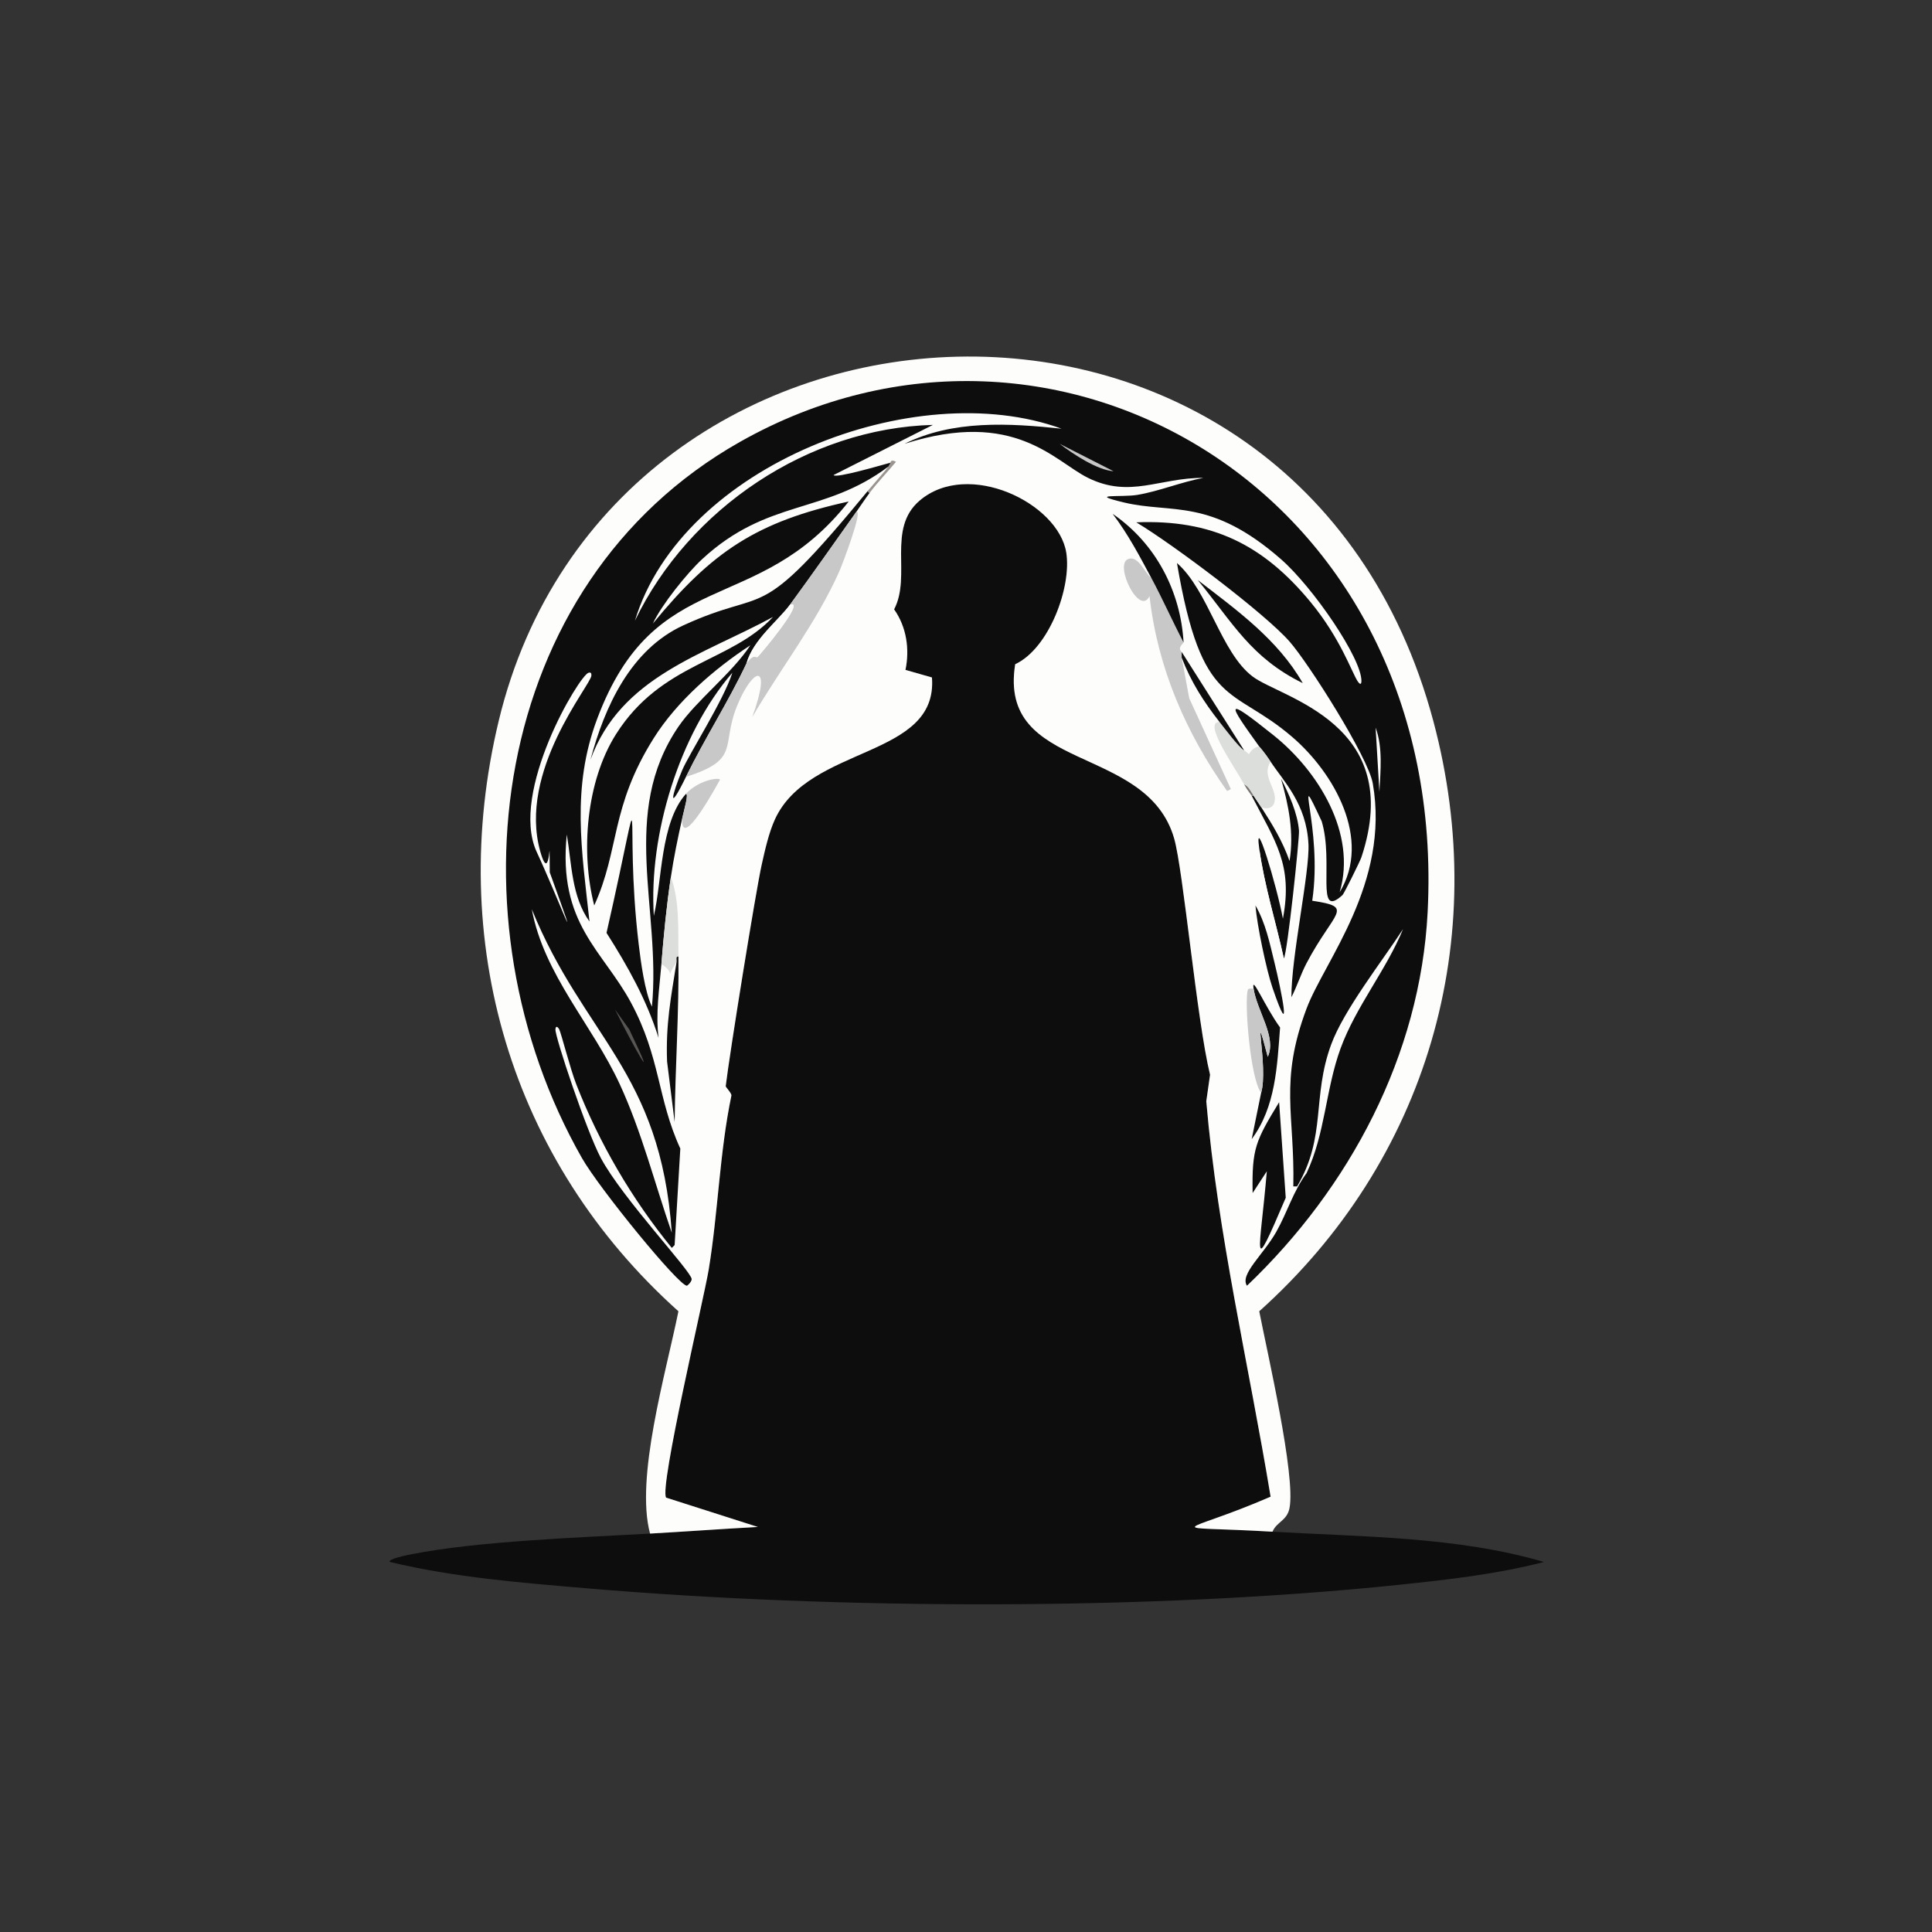 <?xml version="1.0" encoding="iso-8859-1"?>
<!-- Generator: Adobe Illustrator 28.0.0, SVG Export Plug-In . SVG Version: 6.00 Build 0)  -->
<svg version="1.1" id="Layer_1" xmlns="http://www.w3.org/2000/svg" xmlns:xlink="http://www.w3.org/1999/xlink" x="0px" y="0px"
	 viewBox="0 0 360 360" style="enable-background:new 0 0 360 360;" xml:space="preserve"><rect x="0" y="0" width="360" height="360" fill="#333333" stroke="none"/>
<g>
	<g id="Background_00000085240066274416783120000007470548316027799991_" style="display:none;">
		<path style="display:inline;fill:#C8C8C9;" d="M360.5-0.5c0,180.5,0,180.5,0,361c-180.5,0-180.5,0-361,0c0-180.5,0-180.5,0-361
			C180-0.5,180-0.5,360.5-0.5z"/>
		<path style="display:inline;fill:#0E0D0D;" d="M99.445,291.05c3.853,1.018,28.066-0.845,29.261,0
			c0.365,0.258,0.103,1.151,0.176,1.586c-16.481-0.264-16.481-0.264-32.962-0.529c0-0.353,0-0.353,0-0.705
			C97.682,291.226,97.682,291.226,99.445,291.05z"/>
		<path style="display:inline;fill:#20201E;" d="M233.762,291.05c4.713-0.044,17.91-0.159,20.8,0
			c0.272,0.015,0.079,0.684,0.353,0.705c0.679,0.053,6.875-0.168,6.875,0.176c-11.689,1.151-23.38-0.013-35.078-0.176
			C228.94,291.475,231.543,291.07,233.762,291.05z"/>
	</g>
	<g>
		<path style="fill:#0E0D0D;" d="M237.111,285.409c16.834,0.976,34.4,0.899,50.589,5.641c-8.759,2.266-17.807,3.287-26.793,4.23
			c-46.33,4.863-104.767,4.654-151.239,0.705c-12.386-1.053-24.919-2.032-37.017-4.936c-0.523-0.539,3.314-1.298,3.878-1.41
			c12.495-2.489,31.493-3.139,44.596-3.878c6.696-0.378,13.396-0.873,20.095-1.234c-8.549-2.732-8.549-2.732-17.098-5.464
			c-1.312-1.811,7.066-37.224,7.932-42.481c1.769-10.733,2.008-21.752,4.23-32.434c0.056-0.464-1.081-1.562-1.058-1.763
			c0.725-6.09,5.593-36.286,6.698-41.247c0.598-2.685,1.325-5.963,2.468-8.461c6.367-13.912,30.414-11.303,29.261-26.44
			c-2.468-0.705-2.468-0.705-4.936-1.41c0.815-3.895,0.178-8.034-2.115-11.281c3.281-6.292-1.405-15.011,4.759-20.271
			c9.021-7.697,25.841,0.442,27.322,9.695c1.027,6.415-3.199,17.858-9.519,20.8c-3.242,20.321,24.465,14.697,29.613,32.434
			c1.714,5.904,4.233,34.022,6.698,44.067c-0.353,2.468-0.353,2.468-0.705,4.936c2.141,24.908,7.928,49.076,11.986,73.681
			C219.85,286.222,216.036,284.187,237.111,285.409z"/>
		<g>
			<path style="fill:#FDFDFC;" d="M237.111,285.409c-21.076-1.222-17.262,0.813-0.353-6.522
				c-4.059-24.604-9.845-48.773-11.986-73.681c0.353-2.468,0.353-2.468,0.705-4.936c-2.465-10.046-4.985-38.163-6.698-44.067
				c-5.148-17.737-32.855-12.113-29.613-32.434c6.32-2.942,10.545-14.385,9.519-20.8c-1.481-9.252-18.301-17.392-27.322-9.695
				c-6.165,5.26-1.478,13.979-4.759,20.271c2.294,3.247,2.93,7.386,2.115,11.281c2.468,0.705,2.468,0.705,4.936,1.41
				c1.153,15.137-22.893,12.528-29.261,26.44c-1.143,2.498-1.87,5.776-2.468,8.461c-1.105,4.961-5.973,35.157-6.698,41.247
				c-0.024,0.201,1.114,1.299,1.058,1.763c-2.222,10.682-2.462,21.7-4.23,32.434c-0.866,5.257-9.244,40.67-7.932,42.481
				c8.549,2.732,8.549,2.732,17.098,5.464c-6.698,0.361-13.399,0.856-20.095,1.234c-2.788-10.366,2.917-29.76,5.288-41.423
				C95.07,216.257,83.102,175.24,92.923,134.346c20.888-86.978,149.004-94.045,174.154,0c10.886,40.707-1.075,81.878-32.434,109.992
				c1.52,7.794,6.802,30.586,5.641,36.664C239.831,283.372,237.881,283.551,237.111,285.409z"/>
			<g>
				<path style="fill:#0E0D0D;" d="M162.021,91.865c-0.867,1.158-1.635,2.354-2.468,3.525c-4.114,5.784-8.137,11.545-12.339,17.274
					c-2.208,3.011-6.871,6.515-8.108,10.929c-3.415,7.249-7.767,13.96-11.281,21.152c-3.468,7.097-2.66,3.37-0.705-1.234
					c1.321-3.111,7.686-12.958,9.342-18.156c-9.904,11.486-15.596,30.213-14.63,45.301c1.553-6.588,1.204-17.417,5.993-22.739
					c0.505,0.053-0.26,2.607-0.705,4.583c-0.822,3.65-1.559,7.226-2.115,10.929c-0.805,5.356-1.325,10.818-1.763,16.217
					c-0.375,4.623-1.099,9.074-0.529,13.749c-2.186-7.006-5.763-13.398-9.695-19.566c7.606-33.48,3.09-22.358,5.993,2.115
					c0.39,3.287,1.143,8.919,2.468,11.634c1.736-18.176-6.065-36.036,4.936-52.176c3.314-4.862,10.008-9.966,13.396-15.159
					c-6.747,4.404-13.676,10.436-17.979,17.274c-8.151,12.952-6.326,20.683-11.105,31.2c-2.562-9.898-1.515-23.1,4.054-31.905
					c8.442-13.347,21.326-13.357,29.261-21.857c-13.064,7.121-28.378,11.112-34.02,26.617c2.633-9.89,7.498-20.534,17.274-25.03
					c16.29-7.492,13.275,0.59,34.373-25.03C161.844,91.689,161.844,91.689,162.021,91.865z"/>
				<path style="fill:#0E0D0D;" d="M236.759,141.926c-1.261-1.907-1.945-2.584-2.115-2.82c-5.909-8.206-6.695-9.577,2.644-2.115
					c8.311,6.64,15.588,18.305,12.339,29.261c5.997-9.886-1.042-22.219-8.813-28.908c-11.262-9.694-16.843-4.987-21.505-32.434
					c5.863,5.147,8.175,16.662,14.102,21.152c5.304,4.019,28.534,8.691,20.271,33.667c-0.235,0.709-3.234,6.785-3.525,7.051
					c-5.133,4.69-1.562-6.029-3.878-13.749c-5.575-11.906,0.281,1.105-1.763,14.807c8.051,1.218,4.098,1.846-1.058,11.634
					c-1.08,2.05-1.762,4.289-2.82,6.346c-0.051-7.521,3.434-23.288,3.173-28.556C243.438,149.773,239.195,145.611,236.759,141.926z"
					/>
				<path style="fill:#C8C8C9;" d="M127.824,144.746c3.514-7.192,7.866-13.904,11.281-21.152c1.52-2.052,1.648-0.793,2.115-1.234
					c0.46-0.435,9.095-10.658,5.993-9.695c4.201-5.73,8.225-11.491,12.339-17.274c1.34-0.563-2.543,9.684-3.173,11.105
					c-4.216,9.515-11.125,18.345-16.217,27.146c3.819-10.472,0.122-9.35-2.82-2.115C134.311,138.981,138.082,141.53,127.824,144.746
					z"/>
				<path style="fill:#C8C8C9;" d="M214.549,107.729c2.121,3.955,3.911,8.017,5.993,11.986c0.006,0.113-1.237,0.98-0.353,1.763
					c0,0.529,0,0.529,0,1.058c0.705,3.79,0.705,3.79,1.41,7.58c3.878,8.461,3.878,8.461,7.756,16.922
					c-0.353,0.176-0.353,0.176-0.705,0.353c-7.713-10.854-12.956-23.018-14.454-36.312c-1.857,3.84-6.555-5.741-4.054-6.875
					C212.072,103.329,213.319,106.788,214.549,107.729z"/>
				<path style="fill:#0E0D0D;" d="M238.345,205.383c0.617,8.902,0.617,8.902,1.234,17.803c-6.726,15.771-4.793,10.223-3.525-4.936
					c-1.322,2.027-1.322,2.027-2.644,4.054C233.255,213.972,233.963,212.598,238.345,205.383z"/>
				<path style="fill:#0E0D0D;" d="M239.227,178.59c-1.489-6.812-3.621-13.519-4.583-20.447c-0.985-7.095,3.262,6.857,4.407,13.044
					c1.906-10.057-1.434-14.404-5.817-22.915c0.176,0,0.176,0,0.353,0c0.476,0.7,0.95,1.405,1.41,2.115
					c2.084,3.215,4.015,6.406,5.288,10.047c0.859-5.225-0.148-10.304-1.586-15.335c1.483,2.829,3.101,6.494,3.349,9.695
					C242.152,156.149,239.889,177.591,239.227,178.59z"/>
				<path style="fill:#DCDEDB;" d="M227.24,134.522c0.971,1.238,3.585,4.717,4.583,5.288c0.438,0.251,0.826,0.715,0.881,0.705
					c0.118-0.021,0.572-1.265,1.939-1.41c0.17,0.236,0.855,0.913,2.115,2.82c-1.817,2.773,1.396,5.104,0.705,7.58
					c-0.336,1.204-1.516,1.306-2.468,0.881c-0.46-0.71-0.934-1.415-1.41-2.115c-0.509-0.749-0.888-1.695-1.763-2.115
					C230.075,142.902,224.018,134.463,227.24,134.522z"/>
				<path style="fill:#0E0D0D;" d="M223.186,108.082c7.275,5.605,14.9,11.063,19.566,19.213
					C233.077,122.538,229.738,116.087,223.186,108.082z"/>
				<path style="fill:#0E0D0D;" d="M234.996,203.62c1.388-4.672-1.787-18.132,1.234-6.698c1.683-3.675-1.974-8.433-2.644-12.691
					c-0.445-2.832,2.111,3.334,4.936,7.227c-0.542,7.181-0.811,14.797-5.288,20.8C234.115,207.939,234.115,207.939,234.996,203.62z"
					/>
				<path style="fill:#0E0D0D;" d="M220.542,119.716c-2.082-3.969-3.872-8.031-5.993-11.986c-2.244-4.185-4.338-8.185-7.227-11.986
					C215.402,101.269,220.01,110.256,220.542,119.716z"/>
				<path style="fill:#C8C8C9;" d="M233.586,184.23c0.67,4.258,4.327,9.016,2.644,12.691c-3.021-11.434,0.154,2.026-1.234,6.698
					c-2.028-2.529-3.18-17.137-2.468-19.213C232.635,184.096,233.291,184.261,233.586,184.23z"/>
				<path style="fill:#FDFDFC;" d="M239.227,178.59c-0.369,0.557-1.122,0.792-1.763,0.705c-0.893-3.63-1.627-7.282-3.525-10.576
					c-0.964-3.614,1.267-6.803,0.705-10.576C235.605,165.071,237.738,171.778,239.227,178.59z"/>
				<path style="fill:#DCDEDB;" d="M126.414,178.237c-0.565-0.017-0.271,0.542-0.353,1.058c-2.407,3.484,0.177,2.155-2.82,0.353
					c0.438-5.399,0.958-10.861,1.763-16.217C126.649,167.691,126.355,173.391,126.414,178.237z"/>
				<path style="fill:#0E0D0D;" d="M126.062,179.295c0.082-0.516-0.213-1.074,0.353-1.058c0.126,10.296-0.597,20.558-0.705,30.847
					c-0.705-5.641-0.705-5.641-1.41-11.281C124.038,190.878,125.007,185.944,126.062,179.295z"/>
				<path style="fill:#C8C8C9;" d="M127.119,152.502c0.445-1.976,1.21-4.53,0.705-4.583c2.228-2.476,6.014-3.122,6.346-2.644
					C131.604,149.927,126.886,157.782,127.119,152.502z"/>
				<path style="fill:#0E0D0D;" d="M237.464,179.295c1.195,4.856,3.498,16.017-0.353,4.759c-1.152-3.368-2.911-11.813-3.173-15.335
					C235.837,172.013,236.571,175.665,237.464,179.295z"/>
				<path style="fill:#0E0D0D;" d="M231.823,139.811c-0.998-0.571-3.612-4.05-4.583-5.288c-2.955-3.768-5.319-7.462-7.051-11.986
					c0-0.529,0-0.529,0-1.058C226.006,130.645,226.006,130.645,231.823,139.811z"/>
				<path style="fill:#999490;" d="M162.021,91.865c-0.176-0.176-0.176-0.176-0.353-0.353c1.139-1.384,3.428-3.925,3.878-4.583
					c0.127-0.187,0.295-0.474,0.353-0.705c0.052-0.013,0.023-0.745,1.058-0.176C165.332,88.005,163.547,89.827,162.021,91.865z"/>
				<path style="fill:#767371;" d="M233.586,148.271c-0.176,0-0.176,0-0.353,0c-0.058-0.113-0.842-1.058-1.41-2.115
					C232.698,146.577,233.076,147.522,233.586,148.271z"/>
				<g>
					<path style="fill:#0E0D0D;" d="M165.898,86.225c-0.057,0.231-0.225,0.518-0.353,0.705c-11.99,9.019-22.469,5.936-34.725,17.274
						c-2.771,2.564-7.571,8.521-9.166,11.986c11.033-13.427,19.328-18.98,36.488-22.739c-17.093,21.745-36.06,11.611-46.888,40.542
						c-4.81,12.852-2.859,24.48-1.41,37.722c-3.352-4.661-3.308-10.769-4.23-16.217c-1.7,16.648,6.736,21.594,11.986,31.376
						c5.476,10.202,4.88,17.824,9.166,27.146c-0.529,8.99-0.529,8.99-1.058,17.979c-0.264,0.264-0.264,0.264-0.529,0.529
						c-7.443-9.106-13.518-19.517-17.803-30.495c-1.126-2.886-2.807-9.505-3.173-10.224c-0.184-0.362-0.648-0.85-0.705,0
						c-0.093,1.378,5.816,19.02,8.461,23.973c3.999,7.487,16.907,21.151,16.922,22.562c0.006,0.521-0.806,1.233-0.881,1.234
						c-1.544,0.008-16.32-18.097-19.566-23.796c-25.266-44.367-17.45-106.914,29.437-133.436
						c58.679-33.192,132.147,9.587,128.148,87.606c-1.368,26.698-14.516,51.361-33.667,69.626
						c-1.388-2.117,3.033-5.744,5.464-10.047c2.037-3.604,3.162-7.564,5.641-10.929c3.486-7.369,3.552-15.639,6.346-23.268
						c2.846-7.772,8.483-14.556,11.634-22.21c-3.906,5.996-11.04,15.076-13.396,21.505c-3.63,9.904-0.829,17.058-6.346,26.44
						c-0.353,0-0.353,0-0.705,0c0.294-13.377-2.668-19.452,2.468-33.139c3.326-8.864,15.574-23.351,12.339-41.952
						c-0.853-4.903-11.933-22.362-15.512-26.44c-4.615-5.258-21.65-18.08-28.556-22.21c14.013-0.564,23.586,4.096,32.434,14.807
						c5.606,6.787,7.68,13.053,8.813,14.807c0.212,0.328,0.683,0.88,0.705,0c0.106-4.221-9.056-17.549-14.983-22.739
						c-13.167-11.53-20.358-8.439-29.261-10.576c-7.053-1.694-0.509-0.922,2.468-1.41c4.011-0.658,8.285-2.435,12.339-3.173
						c-8.186-0.049-13.665,3.864-21.505,0c-6.279-3.095-13.627-12.92-34.196-6.346c9.016-4.484,19.492-3.848,29.261-2.82
						c-27.29-9.963-70.728,6.832-79.498,35.783c10.078-20.936,32.348-35.876,55.525-36.488c-9.254,4.671-9.254,4.671-18.508,9.342
						C155.648,89.228,164.766,86.507,165.898,86.225z"/>
					<g>
						<path style="fill:#FDFDFC;" d="M99.092,169.424c9.688,23.833,23.973,30.103,26.088,60.284
							c-3.185-9.18-5.608-18.826-9.695-27.674C110.375,190.97,101.368,181.659,99.092,169.424z"/>
						<path style="fill:#FDFDFC;" d="M109.668,125.356c0.458-0.126,0.548,0.112,0.529,0.529
							c-0.082,1.753-13.753,17.817-9.519,32.786c2.01,7.106,1.669-6.251,1.763,3.878c6.702,18.551,1.618,4.925-2.468-3.878
							C94.938,147.55,107.935,125.834,109.668,125.356z"/>
						<path style="fill:#C8C8C9;" d="M197.451,82.699c5.024,2.556,5.024,2.556,10.047,5.112
							C204.405,87.569,199.988,84.637,197.451,82.699z"/>
						<path style="fill:#FDFDFC;" d="M256.325,135.58c1.374,3.737,0.906,8.048,0.705,11.986
							C256.677,141.573,256.677,141.573,256.325,135.58z"/>
						<path style="fill:#585654;" d="M114.604,188.108c1.322,1.851,1.322,1.851,2.644,3.702
							C123.458,204.799,117.388,193.759,114.604,188.108z"/>
					</g>
				</g>
				<path style="fill:#FDFDFC;" d="M139.105,123.594c1.238-4.414,5.9-7.917,8.108-10.929c3.102-0.964-5.533,9.26-5.993,9.695
					C140.754,122.801,140.626,121.542,139.105,123.594z"/>
			</g>
		</g>
	</g>
</g>
</svg>

